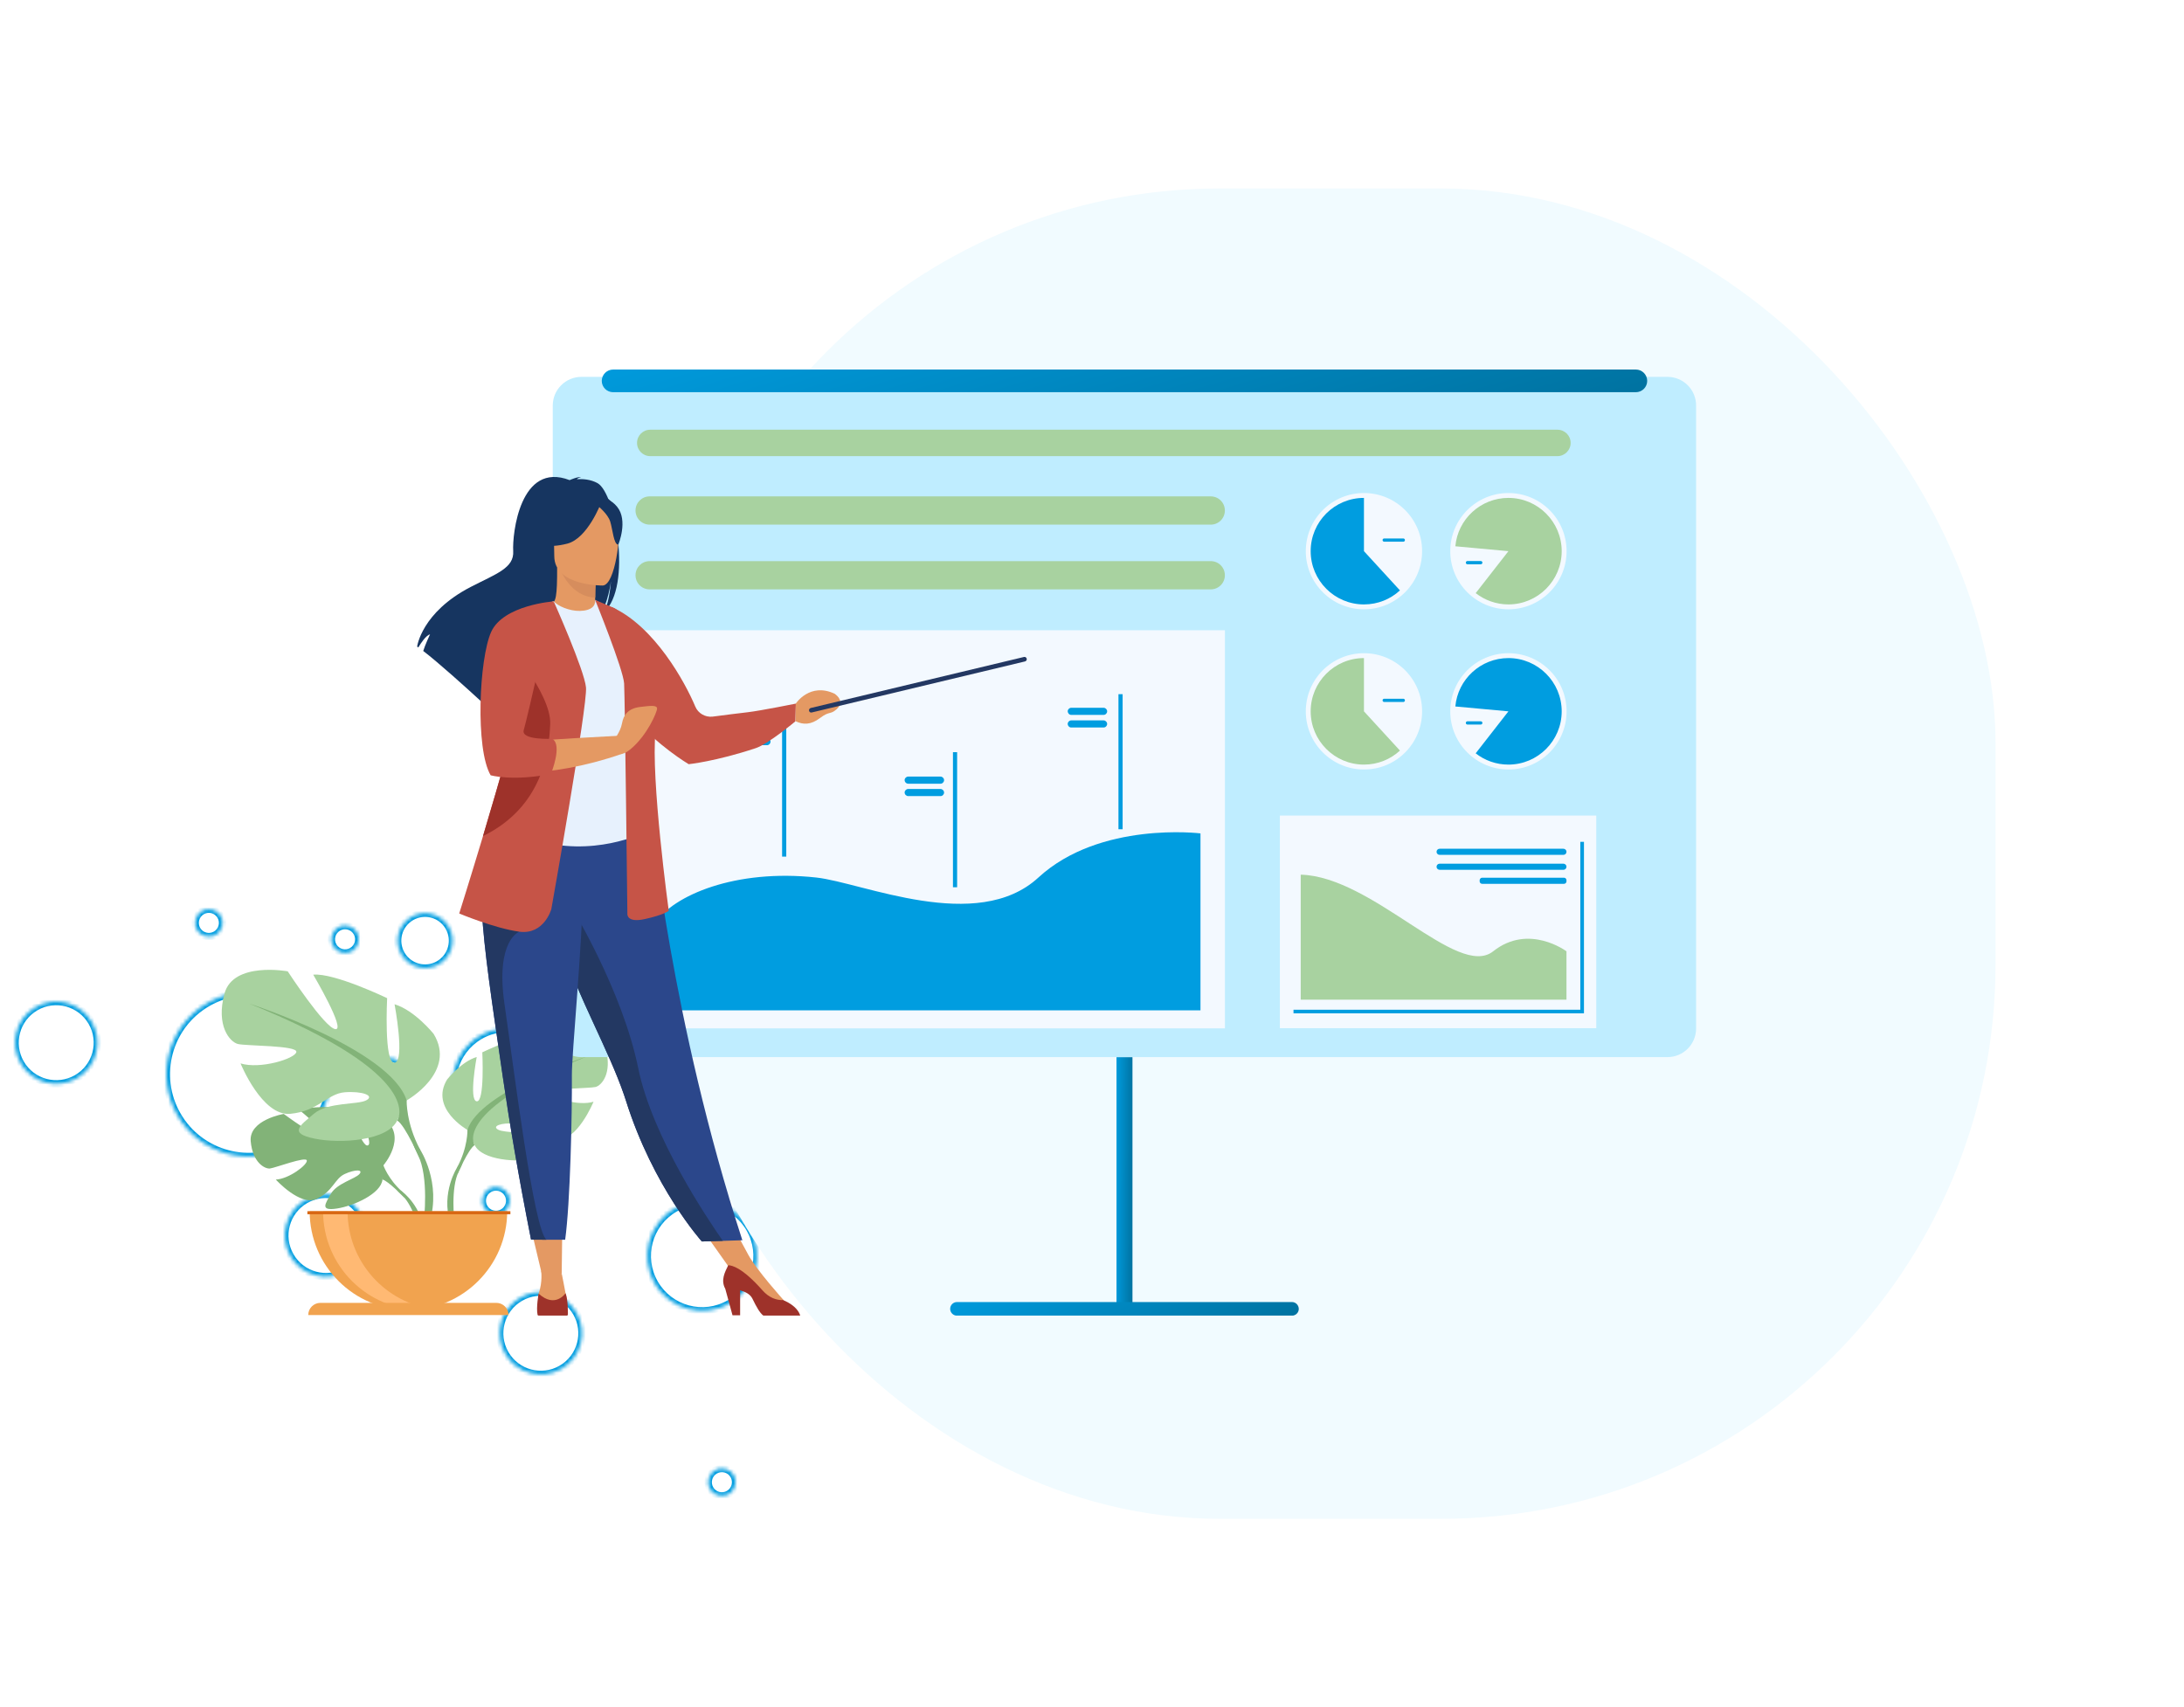 <?xml version="1.0" encoding="UTF-8"?> <svg xmlns="http://www.w3.org/2000/svg" width="591" height="462" viewBox="0 0 591 462" fill="none"> <mask id="path-1-inside-1_21_40" fill="white"> <path fill-rule="evenodd" clip-rule="evenodd" d="M9.646 272.516C14.974 269.441 21.786 271.266 24.861 276.593C27.937 281.921 26.112 288.733 20.785 291.808C15.457 294.884 8.645 293.059 5.569 287.731C2.494 282.404 4.319 275.592 9.646 272.516ZM86.584 279.542C80.432 268.887 66.808 265.236 56.153 271.388C45.499 277.539 41.848 291.164 47.999 301.818C54.151 312.473 67.775 316.124 78.43 309.972C89.085 303.821 92.735 290.196 86.584 279.542ZM150.163 285.706C146.062 278.603 136.979 276.169 129.876 280.27C122.773 284.371 120.339 293.454 124.44 300.557C128.541 307.66 137.624 310.094 144.727 305.993C151.83 301.892 154.264 292.809 150.163 285.706ZM210.49 182.282C221.145 176.13 234.769 179.781 240.92 190.435C247.072 201.09 243.421 214.714 232.767 220.866C222.112 227.017 208.488 223.367 202.336 212.712C196.185 202.057 199.835 188.433 210.49 182.282ZM208.039 252.291C201.887 241.636 188.263 237.985 177.608 244.137C166.954 250.288 163.303 263.913 169.454 274.567C175.606 285.222 189.23 288.873 199.885 282.721C210.54 276.57 214.19 262.946 208.039 252.291ZM162.757 218.414C166.309 216.364 170.85 217.581 172.901 221.132C174.951 224.684 173.734 229.225 170.183 231.276C166.631 233.326 162.09 232.109 160.039 228.558C157.989 225.006 159.206 220.465 162.757 218.414ZM219.311 301.515C216.235 296.188 209.423 294.363 204.095 297.439C198.768 300.514 196.943 307.326 200.018 312.654C203.094 317.981 209.906 319.806 215.234 316.731C220.561 313.655 222.386 306.843 219.311 301.515ZM223.654 346.167C225.429 345.142 227.7 345.75 228.725 347.526C229.751 349.302 229.142 351.572 227.366 352.598C225.591 353.623 223.32 353.014 222.295 351.239C221.269 349.463 221.878 347.192 223.654 346.167ZM198.562 399.237C197.536 397.462 195.266 396.853 193.49 397.878C191.714 398.904 191.106 401.174 192.131 402.95C193.156 404.726 195.427 405.334 197.203 404.309C198.979 403.284 199.587 401.013 198.562 399.237ZM132.363 321.706C134.139 320.68 136.409 321.289 137.434 323.065C138.46 324.84 137.851 327.111 136.076 328.136C134.3 329.162 132.029 328.553 131.004 326.777C129.979 325.002 130.587 322.731 132.363 321.706ZM108.727 288.192C107.702 286.417 105.431 285.808 103.656 286.833C101.88 287.859 101.271 290.129 102.297 291.905C103.322 293.681 105.593 294.289 107.368 293.264C109.144 292.239 109.753 289.968 108.727 288.192ZM91.522 250.968C93.298 249.943 95.569 250.551 96.594 252.327C97.619 254.103 97.011 256.373 95.235 257.398C93.459 258.424 91.189 257.815 90.163 256.04C89.138 254.264 89.746 251.993 91.522 250.968ZM59.733 247.885C58.708 246.109 56.437 245.501 54.661 246.526C52.885 247.551 52.277 249.822 53.302 251.598C54.327 253.374 56.598 253.982 58.374 252.957C60.15 251.932 60.758 249.661 59.733 247.885ZM189.706 168.558C191.481 167.533 193.752 168.141 194.777 169.917C195.803 171.693 195.194 173.964 193.418 174.989C191.643 176.014 189.372 175.406 188.347 173.63C187.321 171.854 187.93 169.583 189.706 168.558ZM190.337 206.779C189.311 205.003 187.041 204.395 185.265 205.42C183.489 206.445 182.881 208.716 183.906 210.492C184.931 212.267 187.202 212.876 188.978 211.851C190.753 210.825 191.362 208.555 190.337 206.779ZM189.972 228.424C191.748 227.399 194.019 228.007 195.044 229.783C196.069 231.559 195.461 233.83 193.685 234.855C191.909 235.88 189.639 235.272 188.613 233.496C187.588 231.72 188.197 229.45 189.972 228.424ZM251.925 179.795C250.9 178.019 248.63 177.41 246.854 178.436C245.078 179.461 244.469 181.732 245.495 183.507C246.52 185.283 248.791 185.892 250.566 184.866C252.342 183.841 252.951 181.57 251.925 179.795ZM242.182 266.875C245.733 264.825 250.275 266.042 252.325 269.593C254.376 273.145 253.159 277.686 249.607 279.737C246.056 281.787 241.514 280.57 239.464 277.019C237.413 273.467 238.63 268.926 242.182 266.875ZM121.455 250.835C119.405 247.283 114.863 246.066 111.312 248.117C107.76 250.167 106.543 254.708 108.594 258.26C110.644 261.812 115.186 263.028 118.737 260.978C122.289 258.927 123.506 254.386 121.455 250.835ZM249.936 146.646C246.86 141.319 240.048 139.494 234.72 142.569C229.393 145.645 227.568 152.457 230.644 157.784C233.719 163.112 240.531 164.937 245.859 161.861C251.186 158.786 253.011 151.974 249.936 146.646ZM182.583 327.007C189.686 322.906 198.768 325.34 202.869 332.443C206.97 339.546 204.537 348.629 197.434 352.73C190.33 356.831 181.248 354.397 177.147 347.294C173.046 340.191 175.479 331.108 182.583 327.007ZM242.049 236.942C238.973 231.615 232.161 229.789 226.834 232.865C221.506 235.941 219.681 242.753 222.757 248.08C225.832 253.408 232.644 255.233 237.972 252.157C243.299 249.081 245.124 242.269 242.049 236.942ZM140.783 351.14C146.111 348.065 152.923 349.89 155.999 355.217C159.074 360.545 157.249 367.357 151.922 370.432C146.594 373.508 139.782 371.683 136.706 366.356C133.631 361.028 135.456 354.216 140.783 351.14ZM97.856 328.766C94.78 323.439 87.968 321.614 82.64 324.689C77.313 327.765 75.488 334.577 78.564 339.905C81.639 345.232 88.451 347.057 93.779 343.982C99.106 340.906 100.931 334.094 97.856 328.766Z"></path> </mask> <path d="M25.727 276.093C22.376 270.288 14.952 268.298 9.146 271.65L10.146 273.382C14.995 270.583 21.196 272.244 23.995 277.093L25.727 276.093ZM21.285 292.674C27.09 289.322 29.079 281.899 25.727 276.093L23.995 277.093C26.795 281.942 25.134 288.143 20.285 290.942L21.285 292.674ZM4.703 288.231C8.055 294.037 15.479 296.026 21.285 292.674L20.285 290.942C15.435 293.742 9.235 292.081 6.435 287.231L4.703 288.231ZM9.146 271.65C3.341 275.002 1.352 282.426 4.703 288.231L6.435 287.231C3.636 282.382 5.297 276.182 10.146 273.382L9.146 271.65ZM56.653 272.254C66.83 266.379 79.842 269.865 85.718 280.042L87.45 279.042C81.022 267.909 66.786 264.094 55.653 270.522L56.653 272.254ZM48.865 301.318C42.99 291.142 46.477 278.129 56.653 272.254L55.653 270.522C44.52 276.95 40.706 291.185 47.133 302.318L48.865 301.318ZM77.93 309.106C67.754 314.981 54.741 311.495 48.865 301.318L47.133 302.318C53.561 313.451 67.797 317.266 78.93 310.838L77.93 309.106ZM85.718 280.042C91.593 290.218 88.106 303.231 77.93 309.106L78.93 310.838C90.063 304.41 93.877 290.175 87.45 279.042L85.718 280.042ZM130.376 281.136C137.001 277.311 145.472 279.581 149.297 286.206L151.029 285.206C146.652 277.625 136.957 275.027 129.376 279.404L130.376 281.136ZM125.306 300.057C121.481 293.432 123.751 284.961 130.376 281.136L129.376 279.404C121.794 283.781 119.197 293.476 123.574 301.057L125.306 300.057ZM144.227 305.127C137.602 308.952 129.131 306.682 125.306 300.057L123.574 301.057C127.951 308.638 137.645 311.236 145.227 306.859L144.227 305.127ZM149.297 286.206C153.122 292.831 150.852 301.302 144.227 305.127L145.227 306.859C152.808 302.482 155.406 292.787 151.029 285.206L149.297 286.206ZM241.787 189.935C235.359 178.802 221.123 174.988 209.99 181.415L210.99 183.148C221.167 177.272 234.179 180.759 240.054 190.935L241.787 189.935ZM233.267 221.732C244.4 215.304 248.214 201.068 241.787 189.935L240.054 190.935C245.93 201.112 242.443 214.124 232.267 220L233.267 221.732ZM201.47 213.212C207.898 224.345 222.134 228.159 233.267 221.732L232.267 220C222.09 225.875 209.078 222.388 203.202 212.212L201.47 213.212ZM209.99 181.415C198.857 187.843 195.043 202.079 201.47 213.212L203.202 212.212C197.327 202.035 200.814 189.023 210.99 183.148L209.99 181.415ZM178.108 245.003C188.285 239.128 201.297 242.614 207.173 252.791L208.905 251.791C202.477 240.658 188.241 236.843 177.108 243.271L178.108 245.003ZM170.32 274.067C164.445 263.891 167.932 250.878 178.108 245.003L177.108 243.271C165.975 249.699 162.161 263.934 168.588 275.067L170.32 274.067ZM199.385 281.855C189.208 287.73 176.196 284.244 170.32 274.067L168.588 275.067C175.016 286.2 189.252 290.015 200.385 283.587L199.385 281.855ZM207.173 252.791C213.048 262.967 209.561 275.98 199.385 281.855L200.385 283.587C211.518 277.16 215.332 262.924 208.905 251.791L207.173 252.791ZM173.767 220.632C171.44 216.602 166.287 215.222 162.257 217.548L163.257 219.28C166.331 217.506 170.26 218.559 172.035 221.632L173.767 220.632ZM170.683 232.142C174.713 229.815 176.093 224.662 173.767 220.632L172.035 221.632C173.809 224.706 172.756 228.635 169.683 230.41L170.683 232.142ZM159.173 229.058C161.5 233.088 166.653 234.468 170.683 232.142L169.683 230.41C166.61 232.184 162.68 231.131 160.905 228.058L159.173 229.058ZM162.257 217.548C158.227 219.875 156.847 225.028 159.173 229.058L160.905 228.058C159.131 224.985 160.184 221.055 163.257 219.28L162.257 217.548ZM204.595 298.305C209.444 295.505 215.645 297.166 218.445 302.015L220.177 301.015C216.825 295.21 209.401 293.221 203.595 296.573L204.595 298.305ZM200.885 312.154C198.085 307.305 199.746 301.104 204.595 298.305L203.595 296.573C197.79 299.924 195.801 307.348 199.152 313.154L200.885 312.154ZM214.734 315.865C209.885 318.664 203.684 317.003 200.885 312.154L199.152 313.154C202.504 318.959 209.928 320.949 215.734 317.597L214.734 315.865ZM218.445 302.015C221.244 306.865 219.583 313.065 214.734 315.865L215.734 317.597C221.539 314.245 223.528 306.821 220.177 301.015L218.445 302.015ZM229.591 347.026C228.29 344.772 225.408 344 223.154 345.301L224.154 347.033C225.451 346.284 227.11 346.728 227.859 348.026L229.591 347.026ZM227.866 353.464C230.121 352.162 230.893 349.28 229.591 347.026L227.859 348.026C228.609 349.323 228.164 350.983 226.866 351.732L227.866 353.464ZM221.429 351.739C222.73 353.993 225.612 354.765 227.866 353.464L226.866 351.732C225.569 352.481 223.91 352.036 223.161 350.739L221.429 351.739ZM223.154 345.301C220.9 346.602 220.127 349.485 221.429 351.739L223.161 350.739C222.412 349.441 222.856 347.782 224.154 347.033L223.154 345.301ZM193.99 398.744C195.287 397.995 196.947 398.44 197.696 399.737L199.428 398.737C198.126 396.483 195.244 395.711 192.99 397.012L193.99 398.744ZM192.997 402.45C192.248 401.153 192.692 399.493 193.99 398.744L192.99 397.012C190.736 398.314 189.964 401.196 191.265 403.45L192.997 402.45ZM196.703 403.443C195.405 404.192 193.746 403.748 192.997 402.45L191.265 403.45C192.566 405.704 195.449 406.476 197.703 405.175L196.703 403.443ZM197.696 399.737C198.445 401.035 198 402.694 196.703 403.443L197.703 405.175C199.957 403.874 200.729 400.991 199.428 398.737L197.696 399.737ZM138.3 322.565C136.999 320.31 134.117 319.538 131.863 320.84L132.863 322.572C134.16 321.823 135.819 322.267 136.568 323.565L138.3 322.565ZM136.576 329.002C138.83 327.701 139.602 324.819 138.3 322.565L136.568 323.565C137.318 324.862 136.873 326.521 135.576 327.27L136.576 329.002ZM130.138 327.277C131.439 329.531 134.321 330.304 136.576 329.002L135.576 327.27C134.278 328.019 132.619 327.575 131.87 326.277L130.138 327.277ZM131.863 320.84C129.609 322.141 128.836 325.023 130.138 327.277L131.87 326.277C131.121 324.98 131.565 323.321 132.863 322.572L131.863 320.84ZM104.156 287.699C105.453 286.95 107.112 287.395 107.861 288.692L109.593 287.692C108.292 285.438 105.41 284.666 103.156 285.967L104.156 287.699ZM103.163 291.405C102.413 290.108 102.858 288.449 104.156 287.699L103.156 285.967C100.901 287.269 100.129 290.151 101.431 292.405L103.163 291.405ZM106.868 292.398C105.571 293.147 103.912 292.703 103.163 291.405L101.431 292.405C102.732 294.659 105.614 295.432 107.868 294.13L106.868 292.398ZM107.861 288.692C108.61 289.99 108.166 291.649 106.868 292.398L107.868 294.13C110.122 292.829 110.895 289.946 109.593 287.692L107.861 288.692ZM97.46 251.827C96.159 249.573 93.276 248.8 91.022 250.102L92.022 251.834C93.32 251.085 94.979 251.529 95.728 252.827L97.46 251.827ZM95.735 258.265C97.989 256.963 98.761 254.081 97.46 251.827L95.728 252.827C96.477 254.124 96.032 255.783 94.735 256.532L95.735 258.265ZM89.297 256.54C90.599 258.794 93.481 259.566 95.735 258.265L94.735 256.532C93.438 257.282 91.778 256.837 91.029 255.54L89.297 256.54ZM91.022 250.102C88.768 251.403 87.996 254.285 89.297 256.54L91.029 255.54C90.28 254.242 90.725 252.583 92.022 251.834L91.022 250.102ZM55.161 247.392C56.459 246.643 58.118 247.088 58.867 248.385L60.599 247.385C59.297 245.131 56.415 244.359 54.161 245.66L55.161 247.392ZM54.168 251.098C53.419 249.8 53.864 248.141 55.161 247.392L54.161 245.66C51.907 246.962 51.135 249.844 52.436 252.098L54.168 251.098ZM57.874 252.091C56.576 252.84 54.917 252.395 54.168 251.098L52.436 252.098C53.738 254.352 56.62 255.124 58.874 253.823L57.874 252.091ZM58.867 248.385C59.616 249.683 59.171 251.342 57.874 252.091L58.874 253.823C61.128 252.521 61.9 249.639 60.599 247.385L58.867 248.385ZM195.643 169.417C194.342 167.163 191.46 166.391 189.206 167.692L190.206 169.424C191.503 168.675 193.162 169.12 193.911 170.417L195.643 169.417ZM193.918 175.855C196.173 174.553 196.945 171.671 195.643 169.417L193.911 170.417C194.661 171.715 194.216 173.374 192.918 174.123L193.918 175.855ZM187.481 174.13C188.782 176.384 191.664 177.156 193.918 175.855L192.918 174.123C191.621 174.872 189.962 174.427 189.213 173.13L187.481 174.13ZM189.206 167.692C186.952 168.994 186.179 171.876 187.481 174.13L189.213 173.13C188.464 171.832 188.908 170.173 190.206 169.424L189.206 167.692ZM185.765 206.286C187.062 205.537 188.721 205.981 189.471 207.279L191.203 206.279C189.901 204.025 187.019 203.252 184.765 204.554L185.765 206.286ZM184.772 209.992C184.023 208.694 184.467 207.035 185.765 206.286L184.765 204.554C182.511 205.855 181.739 208.738 183.04 210.992L184.772 209.992ZM188.478 210.985C187.18 211.734 185.521 211.289 184.772 209.992L183.04 210.992C184.341 213.246 187.224 214.018 189.478 212.717L188.478 210.985ZM189.471 207.279C190.22 208.576 189.775 210.235 188.478 210.985L189.478 212.717C191.732 211.415 192.504 208.533 191.203 206.279L189.471 207.279ZM195.91 229.283C194.609 227.029 191.726 226.257 189.472 227.558L190.472 229.29C191.77 228.541 193.429 228.986 194.178 230.283L195.91 229.283ZM194.185 235.721C196.439 234.42 197.212 231.537 195.91 229.283L194.178 230.283C194.927 231.581 194.483 233.24 193.185 233.989L194.185 235.721ZM187.747 233.996C189.049 236.25 191.931 237.022 194.185 235.721L193.185 233.989C191.888 234.738 190.229 234.293 189.479 232.996L187.747 233.996ZM189.472 227.558C187.218 228.86 186.446 231.742 187.747 233.996L189.479 232.996C188.73 231.698 189.175 230.039 190.472 229.29L189.472 227.558ZM247.354 179.302C248.651 178.553 250.31 178.997 251.059 180.295L252.791 179.295C251.49 177.041 248.608 176.268 246.354 177.57L247.354 179.302ZM246.361 183.007C245.612 181.71 246.056 180.051 247.354 179.302L246.354 177.57C244.1 178.871 243.327 181.753 244.629 184.007L246.361 183.007ZM250.066 184C248.769 184.749 247.11 184.305 246.361 183.007L244.629 184.007C245.93 186.261 248.812 187.034 251.066 185.732L250.066 184ZM251.059 180.295C251.809 181.592 251.364 183.251 250.066 184L251.066 185.732C253.321 184.431 254.093 181.549 252.791 179.295L251.059 180.295ZM253.191 269.093C250.865 265.063 245.712 263.683 241.682 266.009L242.682 267.741C245.755 265.967 249.685 267.02 251.459 270.093L253.191 269.093ZM250.107 280.603C254.137 278.276 255.518 273.123 253.191 269.093L251.459 270.093C253.234 273.167 252.181 277.096 249.107 278.871L250.107 280.603ZM238.598 277.519C240.925 281.549 246.078 282.929 250.107 280.603L249.107 278.871C246.034 280.645 242.104 279.592 240.33 276.519L238.598 277.519ZM241.682 266.009C237.652 268.336 236.271 273.489 238.598 277.519L240.33 276.519C238.556 273.446 239.609 269.516 242.682 267.741L241.682 266.009ZM111.812 248.983C114.885 247.208 118.815 248.261 120.589 251.335L122.321 250.335C119.995 246.305 114.842 244.924 110.812 247.251L111.812 248.983ZM109.46 257.76C107.685 254.687 108.738 250.757 111.812 248.983L110.812 247.251C106.782 249.577 105.401 254.73 107.728 258.76L109.46 257.76ZM118.237 260.112C115.164 261.886 111.234 260.833 109.46 257.76L107.728 258.76C110.054 262.79 115.207 264.171 119.237 261.844L118.237 260.112ZM120.589 251.335C122.364 254.408 121.311 258.338 118.237 260.112L119.237 261.844C123.267 259.517 124.648 254.364 122.321 250.335L120.589 251.335ZM235.22 143.435C240.07 140.636 246.27 142.297 249.07 147.146L250.802 146.146C247.45 140.34 240.026 138.351 234.22 141.703L235.22 143.435ZM231.51 157.284C228.71 152.435 230.371 146.235 235.22 143.435L234.22 141.703C228.415 145.055 226.426 152.479 229.778 158.284L231.51 157.284ZM245.359 160.995C240.51 163.795 234.309 162.133 231.51 157.284L229.778 158.284C233.129 164.09 240.553 166.079 246.359 162.727L245.359 160.995ZM249.07 147.146C251.869 151.995 250.208 158.196 245.359 160.995L246.359 162.727C252.164 159.375 254.154 151.952 250.802 146.146L249.07 147.146ZM203.735 331.943C199.358 324.362 189.664 321.764 182.083 326.141L183.083 327.873C189.707 324.049 198.179 326.318 202.003 332.943L203.735 331.943ZM197.934 353.596C205.515 349.219 208.113 339.525 203.735 331.943L202.003 332.943C205.828 339.568 203.558 348.039 196.934 351.864L197.934 353.596ZM176.281 347.794C180.658 355.376 190.352 357.973 197.934 353.596L196.934 351.864C190.309 355.689 181.838 353.419 178.013 346.794L176.281 347.794ZM182.083 326.141C174.501 330.518 171.904 340.213 176.281 347.794L178.013 346.794C174.188 340.169 176.458 331.698 183.083 327.873L182.083 326.141ZM227.334 233.731C232.183 230.931 238.383 232.593 241.183 237.442L242.915 236.442C239.563 230.636 232.139 228.647 226.334 231.999L227.334 233.731ZM223.623 247.58C220.823 242.731 222.484 236.531 227.334 233.731L226.334 231.999C220.528 235.351 218.539 242.775 221.891 248.58L223.623 247.58ZM237.472 251.291C232.623 254.091 226.422 252.429 223.623 247.58L221.891 248.58C225.243 254.386 232.666 256.375 238.472 253.023L237.472 251.291ZM241.183 237.442C243.982 242.291 242.321 248.492 237.472 251.291L238.472 253.023C244.277 249.671 246.267 242.248 242.915 236.442L241.183 237.442ZM156.865 354.717C153.513 348.912 146.089 346.922 140.283 350.274L141.283 352.006C146.132 349.207 152.333 350.868 155.132 355.717L156.865 354.717ZM152.422 371.298C158.227 367.947 160.216 360.523 156.865 354.717L155.132 355.717C157.932 360.566 156.271 366.767 151.422 369.566L152.422 371.298ZM135.84 366.856C139.192 372.661 146.616 374.65 152.422 371.298L151.422 369.566C146.573 372.366 140.372 370.705 137.572 365.856L135.84 366.856ZM140.283 350.274C134.478 353.626 132.489 361.05 135.84 366.856L137.572 365.856C134.773 361.006 136.434 354.806 141.283 352.006L140.283 350.274ZM83.14 325.555C87.99 322.756 94.19 324.417 96.99 329.266L98.722 328.266C95.37 322.461 87.946 320.472 82.14 323.823L83.14 325.555ZM79.43 339.405C76.63 334.556 78.291 328.355 83.14 325.555L82.14 323.823C76.335 327.175 74.346 334.599 77.698 340.405L79.43 339.405ZM93.279 343.116C88.43 345.915 82.229 344.254 79.43 339.405L77.698 340.405C81.049 346.21 88.473 348.199 94.279 344.848L93.279 343.116ZM96.99 329.266C99.789 334.115 98.128 340.316 93.279 343.116L94.279 344.848C100.084 341.496 102.074 334.072 98.722 328.266L96.99 329.266Z" fill="#009DE0" mask="url(#path-1-inside-1_21_40)"></path> <g filter="url(#filter0_d_21_40)"> <rect x="168" y="40" width="360" height="360" rx="150" fill="#F1FBFF"></rect> </g> <g clip-path="url(#clip0_21_40)"> <path d="M103.771 315.323C103.771 315.323 110.291 307.732 104.184 302.919C104.184 302.919 99.727 300.223 96.095 300.443C96.095 300.443 101.24 309.079 99.589 309.932C97.911 310.785 94.555 299.893 94.555 299.893C94.555 299.893 84.403 298.903 81.129 300.471C81.129 300.471 89.795 307.567 87.979 307.979C86.163 308.392 76.782 301.434 76.782 301.434C76.782 301.434 67.346 303.029 67.841 308.804C68.336 314.553 71.61 316.34 73.04 316.203C74.471 316.038 82.835 312.847 83.027 314.03C83.22 315.213 78.185 319.036 74.636 319.201C74.636 319.201 81.294 326.544 85.723 324.426C90.153 322.309 90.538 318.953 93.289 317.688C96.04 316.423 98.406 316.423 97.251 317.715C96.123 319.008 91.115 320.246 89.547 323.051C87.979 325.829 86.549 327.727 91.143 327.039C95.71 326.351 103.166 322.996 103.496 319.173C103.771 315.323 103.771 315.323 103.771 315.323Z" fill="#82B378"></path> <path d="M72.435 308.969C72.435 308.969 98.103 307.979 103.743 315.323C103.743 315.323 105.009 319.063 108.86 322.501L109.466 324.151C109.466 324.151 105.009 319.476 103.441 319.173C103.441 319.146 105.917 310.07 72.435 308.969Z" fill="#82B378"></path> <path d="M108.86 322.473C108.86 322.473 114.363 326.544 114.748 333.832L113.758 333.915C113.758 333.915 111.997 326.406 108.833 323.464C105.642 320.521 108.86 322.473 108.86 322.473Z" fill="#82B378"></path> <path d="M126.523 305.779C126.523 305.779 116.179 299.976 120.993 292.11C120.993 292.11 124.845 287.269 128.999 286.032C128.999 286.032 126.798 297.748 128.999 298.023C131.2 298.298 130.512 284.767 130.512 284.767C130.512 284.767 141.407 279.513 145.698 279.926C145.698 279.926 138.931 291.367 141.132 291.092C143.332 290.817 150.926 279.238 150.926 279.238C150.926 279.238 162.095 277.176 163.911 283.804C165.699 290.432 162.811 293.733 161.16 294.145C159.509 294.558 148.89 294.42 149.165 295.795C149.44 297.171 156.621 299.371 160.61 298.133C160.61 298.133 156.18 309.024 150.403 308.474C144.598 307.924 142.81 304.349 139.233 304.046C135.657 303.771 133.016 304.734 134.804 305.697C136.592 306.659 142.672 306.027 145.561 308.474C148.45 310.95 150.816 312.462 145.423 313.562C140.031 314.663 130.375 313.975 128.449 309.849C126.523 305.779 126.523 305.779 126.523 305.779Z" fill="#A8D29F"></path> <path d="M158.794 285.894C158.794 285.894 129.824 295.273 126.495 305.752C126.495 305.752 126.633 310.455 123.744 315.818V317.881C123.744 317.881 126.771 310.84 128.449 309.877C128.449 309.905 121.956 300.801 158.794 285.894Z" fill="#82B378"></path> <path d="M123.744 315.845C123.744 315.845 119.287 322.639 121.818 330.89L122.974 330.587C122.974 330.587 121.846 321.483 124.184 316.918C126.55 312.325 123.744 315.845 123.744 315.845Z" fill="#82B378"></path> <path d="M110.043 297.776C110.043 297.776 123.689 290.13 117.334 279.761C117.334 279.761 112.244 273.408 106.77 271.758C106.77 271.758 109.686 287.214 106.77 287.572C103.853 287.929 104.761 270.107 104.761 270.107C104.761 270.107 90.4 263.204 84.76 263.754C84.76 263.754 93.674 278.853 90.758 278.496C87.842 278.138 77.855 262.846 77.855 262.846C77.855 262.846 63.109 260.124 60.743 268.87C58.377 277.588 62.201 281.961 64.374 282.511C66.548 283.061 80.579 282.869 80.194 284.684C79.836 286.499 70.372 289.415 65.09 287.764C65.09 287.764 70.922 302.121 78.543 301.406C86.191 300.691 88.557 295.96 93.289 295.575C98.021 295.218 101.487 296.483 99.121 297.748C96.755 299.013 88.75 298.161 84.925 301.406C81.101 304.651 78.02 306.659 85.118 308.117C92.216 309.574 104.954 308.667 107.485 303.194C110.043 297.776 110.043 297.776 110.043 297.776Z" fill="#A8D29F"></path> <path d="M67.483 271.593C67.483 271.593 105.697 283.969 110.043 297.776C110.043 297.776 109.851 303.964 113.675 311.06V313.782C113.675 313.782 109.686 304.514 107.485 303.221C107.512 303.221 116.041 291.23 67.483 271.593Z" fill="#82B378"></path> <path d="M113.675 311.06C113.675 311.06 119.562 319.998 116.206 330.89L114.693 330.477C114.693 330.477 116.151 318.486 113.07 312.462C110.016 306.412 113.675 311.06 113.675 311.06Z" fill="#82B378"></path> <path d="M110.511 354.487C95.737 354.487 83.797 342.523 83.797 327.781H137.252C137.225 342.523 125.257 354.487 110.511 354.487Z" fill="#F1A34F"></path> <path d="M117.472 354.295C116.371 354.432 115.271 354.487 114.143 354.487C99.369 354.487 87.429 342.523 87.429 327.781H94.059C94.059 341.396 104.266 352.644 117.472 354.295Z" fill="#FFB973"></path> <path d="M83.412 355.862H137.61C137.61 354.047 136.124 352.562 134.309 352.562H86.714C84.898 352.562 83.412 354.02 83.412 355.862Z" fill="#F1A34F"></path> <path d="M83.178 328.583H138.118V327.757H83.178V328.583Z" fill="#D86713"></path> <path d="M157.336 101.98H451.214C455.506 101.98 458.972 105.446 458.972 109.736V278.304C458.972 282.594 455.506 286.06 451.214 286.06H157.336C153.044 286.06 149.578 282.594 149.578 278.304V109.736C149.578 105.446 153.072 101.98 157.336 101.98Z" fill="#BFEDFF"></path> <path d="M171.961 278.282H331.473V170.552H171.961V278.282Z" fill="#F3F9FF"></path> <path d="M324.881 225.525C324.881 225.525 297.645 222.142 281 237.461C264.356 252.78 233.35 238.809 220.86 237.461C199.153 235.096 182.151 242.192 177.089 250.003V273.408H324.854V225.525H324.881Z" fill="#009DE0"></path> <path d="M302.66 224.402H303.788V187.85H302.66V224.402Z" fill="#009DE0"></path> <path d="M257.874 240.095H259.002V203.544H257.874V240.095Z" fill="#009DE0"></path> <path d="M211.64 231.806H212.768V195.254H211.64V231.806Z" fill="#009DE0"></path> <path d="M289.886 193.456H298.635C299.158 193.456 299.598 193.016 299.598 192.493C299.598 191.971 299.158 191.531 298.635 191.531H289.886C289.364 191.531 288.924 191.971 288.924 192.493C288.951 193.016 289.364 193.456 289.886 193.456Z" fill="#009DE0"></path> <path d="M289.886 196.866H298.635C299.158 196.866 299.598 196.426 299.598 195.904C299.598 195.381 299.158 194.941 298.635 194.941H289.886C289.364 194.941 288.924 195.381 288.924 195.904C288.951 196.454 289.364 196.866 289.886 196.866Z" fill="#009DE0"></path> <path d="M245.785 212.076H254.507C255.029 212.076 255.47 211.636 255.47 211.113C255.47 210.59 255.029 210.15 254.507 210.15H245.758C245.235 210.15 244.795 210.59 244.795 211.113C244.823 211.663 245.263 212.076 245.785 212.076Z" fill="#009DE0"></path> <path d="M245.785 215.431H254.507C255.029 215.431 255.47 214.991 255.47 214.468C255.47 213.946 255.029 213.506 254.507 213.506H245.758C245.235 213.506 244.795 213.946 244.795 214.468C244.823 215.019 245.263 215.431 245.785 215.431Z" fill="#009DE0"></path> <path d="M198.796 198.297H207.544C208.067 198.297 208.507 197.857 208.507 197.334C208.507 196.811 208.067 196.371 207.544 196.371H198.796C198.273 196.371 197.833 196.811 197.833 197.334C197.86 197.884 198.273 198.297 198.796 198.297Z" fill="#009DE0"></path> <path d="M198.796 201.652H207.544C208.067 201.652 208.507 201.212 208.507 200.689C208.507 200.167 208.067 199.727 207.544 199.727H198.796C198.273 199.727 197.833 200.167 197.833 200.689C197.86 201.239 198.273 201.652 198.796 201.652Z" fill="#009DE0"></path> <path d="M384.829 149.148C384.829 140.457 377.786 133.417 369.092 133.417C360.399 133.417 353.356 140.457 353.356 149.148C353.356 157.839 360.399 164.88 369.092 164.88C377.786 164.88 384.829 157.839 384.829 149.148Z" fill="#F3F9FF"></path> <path d="M354.676 149.149C354.676 157.097 361.141 163.56 369.092 163.56C372.861 163.56 376.273 162.13 378.831 159.765L369.092 149.149V134.737C361.114 134.737 354.676 141.173 354.676 149.149Z" fill="#009DE0"></path> <path d="M374.567 146.591H379.739C379.987 146.591 380.179 146.398 380.179 146.151C380.179 145.903 379.987 145.71 379.739 145.71H374.567C374.319 145.71 374.127 145.903 374.127 146.151C374.127 146.398 374.347 146.591 374.567 146.591Z" fill="#009DE0"></path> <path d="M423.923 149.148C423.923 140.457 416.88 133.417 408.186 133.417C399.492 133.417 392.45 140.457 392.45 149.148C392.45 157.839 399.492 164.88 408.186 164.88C416.88 164.88 423.923 157.839 423.923 149.148Z" fill="#F3F9FF"></path> <path d="M408.186 149.149L399.327 160.507C401.776 162.405 404.857 163.56 408.186 163.56C416.137 163.56 422.602 157.097 422.602 149.149C422.602 141.2 416.137 134.737 408.186 134.737C400.675 134.737 394.485 140.485 393.825 147.828L408.186 149.149Z" fill="#A8D2A0"></path> <path d="M397.099 152.696H400.703C400.951 152.696 401.143 152.504 401.143 152.256C401.143 152.008 400.951 151.816 400.703 151.816H397.099C396.851 151.816 396.659 152.008 396.659 152.256C396.659 152.504 396.851 152.696 397.099 152.696Z" fill="#009DE0"></path> <path d="M384.829 192.494C384.829 183.803 377.786 176.762 369.092 176.762C360.399 176.762 353.356 183.803 353.356 192.494C353.356 201.185 360.399 208.225 369.092 208.225C377.786 208.253 384.829 201.212 384.829 192.494Z" fill="#F3F9FF"></path> <path d="M354.676 192.494C354.676 200.442 361.141 206.905 369.092 206.905C372.861 206.905 376.273 205.475 378.831 203.11L369.092 192.494V178.082C361.114 178.082 354.676 184.545 354.676 192.494Z" fill="#A8D2A0"></path> <path d="M374.567 189.963H379.739C379.987 189.963 380.179 189.771 380.179 189.523C380.179 189.276 379.987 189.083 379.739 189.083H374.567C374.319 189.083 374.127 189.276 374.127 189.523C374.127 189.771 374.347 189.963 374.567 189.963Z" fill="#009DE0"></path> <path d="M423.923 192.494C423.923 183.803 416.88 176.762 408.186 176.762C399.492 176.762 392.45 183.803 392.45 192.494C392.45 201.185 399.492 208.225 408.186 208.225C416.88 208.253 423.923 201.212 423.923 192.494Z" fill="#F3F9FF"></path> <path d="M393.825 191.174C394.485 183.83 400.675 178.082 408.186 178.082C416.137 178.082 422.602 184.545 422.602 192.494C422.602 200.442 416.137 206.905 408.186 206.905C404.857 206.905 401.776 205.778 399.327 203.853L408.186 192.494L393.825 191.174Z" fill="#009DE0"></path> <path d="M397.099 196.069H400.703C400.951 196.069 401.143 195.877 401.143 195.629C401.143 195.381 400.951 195.189 400.703 195.189H397.099C396.851 195.189 396.659 195.381 396.659 195.629C396.659 195.877 396.851 196.069 397.099 196.069Z" fill="#009DE0"></path> <path d="M346.343 278.235H431.958V220.699H346.343V278.235Z" fill="#F3F9FF"></path> <path d="M350.027 274.206H428.627V227.808H427.637V273.243H350.027V274.206Z" fill="#009DE0"></path> <path d="M404.059 257.429C413.688 249.783 423.895 257.429 423.895 257.429V270.52H351.98V236.691C371.541 237.186 394.43 265.075 404.059 257.429Z" fill="#A8D2A0"></path> <path d="M423.07 231.328H389.561C389.121 231.328 388.735 230.971 388.735 230.503C388.735 230.063 389.093 229.678 389.561 229.678H423.07C423.51 229.678 423.895 230.036 423.895 230.503C423.895 230.971 423.538 231.328 423.07 231.328Z" fill="#009DE0"></path> <path d="M423.07 235.371H389.561C389.121 235.371 388.735 235.014 388.735 234.546C388.735 234.106 389.093 233.721 389.561 233.721H423.07C423.51 233.721 423.895 234.078 423.895 234.546C423.895 234.986 423.538 235.371 423.07 235.371Z" fill="#009DE0"></path> <path d="M423.235 239.167H401.061C400.703 239.167 400.4 238.864 400.4 238.506V238.204C400.4 237.846 400.703 237.516 401.061 237.516H423.235C423.593 237.516 423.895 237.819 423.895 238.204V238.506C423.895 238.864 423.593 239.167 423.235 239.167Z" fill="#009DE0"></path> <path d="M327.632 159.49H175.796C173.678 159.49 171.972 157.784 171.972 155.667C171.972 153.549 173.678 151.844 175.796 151.844H327.632C329.751 151.844 331.456 153.549 331.456 155.667C331.456 157.784 329.751 159.49 327.632 159.49Z" fill="#A8D2A0"></path> <path d="M327.632 141.97H175.796C173.678 141.97 171.972 140.265 171.972 138.147C171.972 136.029 173.678 134.324 175.796 134.324H327.632C329.751 134.324 331.456 136.029 331.456 138.147C331.456 140.265 329.751 141.97 327.632 141.97Z" fill="#A8D2A0"></path> <path d="M421.447 123.433H175.961C173.98 123.433 172.385 121.838 172.385 119.858C172.385 117.877 173.98 116.282 175.961 116.282H421.447C423.428 116.282 425.023 117.877 425.023 119.858C425.023 121.81 423.428 123.433 421.447 123.433Z" fill="#A8D2A0"></path> <path d="M306.448 286.087H302.129V355.505H306.448V286.087Z" fill="url(#paint0_linear_21_40)"></path> <path d="M442.658 106.133H165.919C164.214 106.133 162.838 104.758 162.838 103.053C162.866 101.375 164.214 100 165.919 100H442.658C444.364 100 445.739 101.375 445.739 103.08C445.739 104.758 444.364 106.133 442.658 106.133Z" fill="url(#paint1_linear_21_40)"></path> <path d="M349.614 352.342H258.963C257.946 352.342 257.12 353.167 257.12 354.185C257.12 355.202 257.946 356.027 258.963 356.027H349.614C350.632 356.027 351.457 355.202 351.457 354.185C351.43 353.167 350.632 352.342 349.614 352.342Z" fill="url(#paint2_linear_21_40)"></path> <path d="M143.002 329.57L146.606 344.696L151.999 344.669L152.191 329.57H143.002Z" fill="#E49963"></path> <path d="M188.286 330.23L198.521 344.696L202.51 339.581L196.347 328.222L188.286 330.23Z" fill="#E49963"></path> <path d="M161.71 130.749C159.839 129.704 157.638 129.566 156.07 129.676C156.483 129.264 157.253 129.098 157.253 129.098C156.29 128.961 154.145 129.924 154.145 129.924C140.719 124.753 138.6 144.528 138.876 149.121C139.151 153.714 134.364 155.227 127.376 158.829C114.033 165.733 112.877 174.974 112.877 174.974C112.987 175.029 113.097 175.111 113.207 175.194C113.868 174.066 115.243 171.976 116.371 171.646C116.316 171.756 115.023 174.534 114.528 176.157C118.462 179.154 125.835 185.783 130.952 190.486C130.925 189.578 130.952 188.258 131.31 187.57L131.943 191.393C134.694 193.924 136.592 195.684 136.592 195.684C136.262 191.971 153.402 172.389 162.343 166.503C164.516 163.312 165.287 157.647 165.342 157.207C164.957 161.69 164.186 164.22 163.498 165.623C171.037 158.637 166.635 133.554 161.71 130.749Z" fill="#163560"></path> <path d="M161.765 166.805C161.82 166.833 157.446 169.088 154.172 168.18C151.091 167.328 149.082 163.34 149.11 163.34C150.43 163.092 150.788 161.277 150.761 153.576L151.338 153.686L161.27 155.639C161.27 155.639 161.05 158.774 161.05 161.717C161.05 164.192 161.187 166.53 161.765 166.805Z" fill="#E49963"></path> <path d="M161.298 155.639C161.298 155.639 161.077 158.775 161.077 161.717C155.52 161.552 152.576 156.492 151.366 153.687L161.298 155.639Z" fill="#D68D5D"></path> <path d="M150.32 152.586C150.32 152.586 147.404 147.993 146.716 144.06C146.221 141.255 147.652 130.831 158.106 132.344C158.106 132.344 161.132 132.647 163.994 134.572C166.277 136.112 169.551 139.412 165.892 148.516L164.929 151.596L150.32 152.586Z" fill="#163560"></path> <path d="M200.887 335.62L195.632 335.785L189.937 335.95C189.937 335.95 176.759 321.291 169.386 297.803C169.221 297.253 169.028 296.703 168.836 296.153C164.791 284.382 156.428 269.585 151.999 256.191C151.283 254.046 150.678 252.065 150.1 250.14C149.908 249.535 149.743 248.93 149.578 248.353C146.331 237.049 145.368 229.623 144.515 221.702L176.401 221.949C176.374 221.977 181.518 276.103 200.887 335.62Z" fill="#2B478B"></path> <path d="M171.917 203.66C171.834 218.814 174.145 225.332 174.145 225.332C174.145 225.332 160.5 232.263 144.268 227.175C144.075 227.12 131.75 224.315 131.75 224.315C132.025 223.71 136.207 213.506 136.482 212.956C139.921 205.613 139.838 202.12 140.224 199.864C140.966 195.657 140.994 191.283 140.609 187.158C139.618 176.267 136.675 167.191 136.675 167.191C141.104 166.173 145.231 164.413 149.825 162.68C150.871 164 154.117 165.375 156.923 165.32C160.142 165.238 161.215 163.863 161.022 162.35C164.461 164.275 167.212 166.063 167.212 166.063C170.129 171.151 176.071 176.074 176.511 183.885C176.649 185.81 171.917 203.247 171.917 203.66Z" fill="#E7F1FD"></path> <path d="M188.149 191.201C185.37 184.572 177.117 169.528 165.672 164.33L169.826 187.68C169.826 187.68 169.303 191.311 171.697 194.281C177.584 201.569 186.361 206.795 186.361 206.795C186.361 206.795 193.679 206.052 204.518 202.45C207.93 201.322 215.248 195.189 215.248 195.189L215.358 190.403C215.358 190.403 205.674 192.356 202.29 192.741C200.364 192.961 195.935 193.511 192.826 193.924C190.845 194.144 188.919 193.043 188.149 191.201Z" fill="#C65447"></path> <path d="M163.141 158.445C163.141 158.445 149.99 158.665 149.99 150.469C149.99 142.273 148.285 136.799 156.676 136.304C165.067 135.809 166.717 138.945 167.378 141.668C168.038 144.39 166.552 158.169 163.141 158.445Z" fill="#E49963"></path> <path d="M162.646 136.084C162.646 136.084 159.042 145.683 153.512 147.113C147.982 148.543 145.588 147.058 145.588 147.058C145.588 147.058 146.386 138.697 147.267 132.812C147.267 132.812 159.949 131.519 162.646 136.084Z" fill="#163560"></path> <path d="M161.765 136.882C161.765 136.882 164.461 139.027 165.122 141.117C165.782 143.208 166.085 147.498 167.323 147.361C167.323 147.361 170.046 140.842 166.992 137.129C163.746 133.197 161.765 136.882 161.765 136.882Z" fill="#163560"></path> <path d="M215.358 190.376C215.358 190.376 219.154 184.573 225.867 187.735C226.582 188.258 228.646 189.936 226.335 191.971C224.629 193.456 224.464 192.356 221.933 194.281C219.402 196.206 217.339 196.151 215.275 195.161L215.358 190.376Z" fill="#E49963"></path> <path d="M146.441 343.871C146.441 343.871 146.881 346.869 145.753 350.087C145.753 350.087 144.873 354.102 148.835 354.185C152.796 354.267 153.759 353.882 153.319 351.434C152.879 348.987 152.026 344.724 152.026 344.724L146.441 343.871Z" fill="#E49963"></path> <path d="M153.677 355.863C153.677 355.863 153.594 355.918 153.429 356H145.698C145.561 355.918 145.478 355.863 145.478 355.863C145.038 353.855 145.753 350.059 145.753 350.059C150.238 354.157 153.044 349.949 153.044 349.949C153.759 351.71 153.677 355.863 153.677 355.863Z" fill="#9E322A"></path> <path d="M212.029 351.792C212.029 351.792 204.738 343.706 202.51 339.581L197.09 342.358L209.195 353.745L212.029 353.36V351.792Z" fill="#E49963"></path> <path d="M216.541 356H206.554C205.591 355.285 204.683 353.635 203.583 351.38C202.978 350.197 201.657 349.537 200.281 349.179V355.918H198.218L196.265 348.767C194.972 346.401 196.155 344.256 197.063 342.386C198.108 342.386 200.969 343.101 206.334 349.179C208.095 351.16 210.048 351.875 212.001 351.82C212.029 351.847 212.056 351.847 212.084 351.875C215.358 353.305 216.293 355.12 216.541 356Z" fill="#9E322A"></path> <path d="M161.05 162.35C161.05 162.35 168.671 181.135 168.891 184.958C169.111 188.753 169.771 247.143 169.771 247.143C169.771 247.143 169.331 249.838 174.476 248.71C179.62 247.583 180.968 246.482 180.968 246.482C180.968 246.482 176.044 210.453 177.392 197.939C178.547 187.02 169.854 170.079 167.57 165.871C167.24 165.238 166.69 164.743 166.029 164.468L161.05 162.35Z" fill="#C65447"></path> <path d="M195.604 335.785L189.91 335.95C189.91 335.95 176.731 321.291 169.358 297.803C169.193 297.253 169.001 296.703 168.808 296.153C164.764 284.382 156.4 269.585 151.971 256.191C151.256 254.046 150.651 252.065 150.073 250.14C149.88 249.535 149.715 248.93 149.55 248.352L154.255 244.804C154.255 244.804 168.34 267.632 172.715 289.085C176.511 307.759 191.698 330.202 195.604 335.785Z" fill="#233862"></path> <path d="M154.75 291.093C154.832 301.544 154.31 325.554 152.934 335.483H147.872C145.093 335.483 143.69 335.455 143.69 335.455C140.279 318.183 137.858 303.882 136.069 291.56C134.611 281.439 133.318 272.775 132.328 265.322C131.337 257.814 130.65 251.515 130.375 246.207C130.347 245.382 130.32 244.557 130.292 243.759C130.264 242.962 130.264 242.192 130.292 241.449L157.831 238.754C157.528 257.044 154.695 285.042 154.75 291.093Z" fill="#2B478B"></path> <path d="M147.899 335.483C145.121 335.483 143.718 335.455 143.718 335.455C140.306 318.183 137.885 303.882 136.097 291.56C134.639 281.439 133.346 272.775 132.355 265.322C131.365 257.814 130.677 251.515 130.402 246.207L140.499 252.148C140.499 252.148 134.034 254.431 136.51 271.648C139.013 288.865 144.46 333.062 147.899 335.483Z" fill="#233862"></path> <path d="M149.192 246.015C149.192 246.015 147.239 253.028 140.526 252.12C133.813 251.213 124.267 247.197 124.267 247.197C124.267 247.197 127.128 238.121 130.705 226.24C135.024 211.828 140.361 193.236 142.892 181.52C143.608 178.247 144.075 175.497 144.268 173.516L149.825 162.708C149.825 162.708 158.134 181.327 158.574 186.03C159.042 190.761 149.192 246.015 149.192 246.015Z" fill="#C65447"></path> <path d="M142.48 185.37L149.825 162.735C149.798 162.735 140.554 165.485 135.877 167.85C135.877 167.85 132.961 171.591 131.172 180.254C131.172 180.254 129.274 201.047 133.511 208.665C133.511 208.665 146.936 211.361 168.423 203.962V199.039C168.423 199.039 144.928 200.277 140.114 200.827L142.48 185.37Z" fill="#E49963"></path> <path d="M148.89 195.904C148.587 203.522 146.799 218.264 130.842 226.185C130.787 226.212 130.76 226.24 130.705 226.24C135.024 211.828 140.361 193.236 142.892 181.52C145.836 185.92 149.055 191.723 148.89 195.904Z" fill="#9E322A"></path> <path d="M149.825 162.735C149.825 162.735 136.207 163.697 132.906 171.013C129.632 178.329 128.586 202.642 132.768 209.793C132.768 209.793 138.518 211.443 148.697 209.518C148.835 209.49 148.945 209.463 149.082 209.435C149.082 209.435 152.329 201.487 149.413 199.919C149.413 199.919 140.829 200.359 141.737 197.526C142.617 194.721 149.825 162.735 149.825 162.735Z" fill="#C65447"></path> <path d="M166.029 200.359C166.029 200.359 167.9 198.104 168.313 195.766C168.726 193.456 169.964 191.723 173.182 191.311C176.401 190.898 177.804 190.843 177.804 191.751C177.804 192.658 175.163 199.012 170.541 202.807C165.864 206.602 166.029 200.359 166.029 200.359Z" fill="#E49963"></path> <path d="M219.347 192.796C219.457 192.823 219.567 192.823 219.677 192.796L277.369 178.989C277.699 178.907 277.919 178.577 277.836 178.247C277.754 177.917 277.424 177.697 277.094 177.779L219.402 191.586C219.072 191.668 218.852 191.998 218.934 192.328C218.989 192.576 219.154 192.741 219.347 192.796Z" fill="#233862"></path> </g> <defs> <filter id="filter0_d_21_40" x="129" y="0" width="462" height="462" filterUnits="userSpaceOnUse" color-interpolation-filters="sRGB"> <feFlood flood-opacity="0" result="BackgroundImageFix"></feFlood> <feColorMatrix in="SourceAlpha" type="matrix" values="0 0 0 0 0 0 0 0 0 0 0 0 0 0 0 0 0 0 127 0" result="hardAlpha"></feColorMatrix> <feOffset dx="12" dy="11"></feOffset> <feGaussianBlur stdDeviation="25.5"></feGaussianBlur> <feComposite in2="hardAlpha" operator="out"></feComposite> <feColorMatrix type="matrix" values="0 0 0 0 0.786 0 0 0 0 0.886 0 0 0 0 0.929 0 0 0 0.46 0"></feColorMatrix> <feBlend mode="normal" in2="BackgroundImageFix" result="effect1_dropShadow_21_40"></feBlend> <feBlend mode="normal" in="SourceGraphic" in2="effect1_dropShadow_21_40" result="shape"></feBlend> </filter> <linearGradient id="paint0_linear_21_40" x1="302.129" y1="286.087" x2="306.76" y2="286.108" gradientUnits="userSpaceOnUse"> <stop stop-color="#009ADC"></stop> <stop offset="1" stop-color="#0072A0"></stop> </linearGradient> <linearGradient id="paint1_linear_21_40" x1="162.838" y1="100" x2="188.006" y2="183.664" gradientUnits="userSpaceOnUse"> <stop stop-color="#009ADC"></stop> <stop offset="1" stop-color="#0072A0"></stop> </linearGradient> <linearGradient id="paint2_linear_21_40" x1="257.12" y1="352.342" x2="280.089" y2="394.714" gradientUnits="userSpaceOnUse"> <stop stop-color="#009ADC"></stop> <stop offset="1" stop-color="#0072A0"></stop> </linearGradient> <clipPath id="clip0_21_40"> <rect width="399" height="256" fill="white" transform="translate(60 100)"></rect> </clipPath> </defs> </svg> 